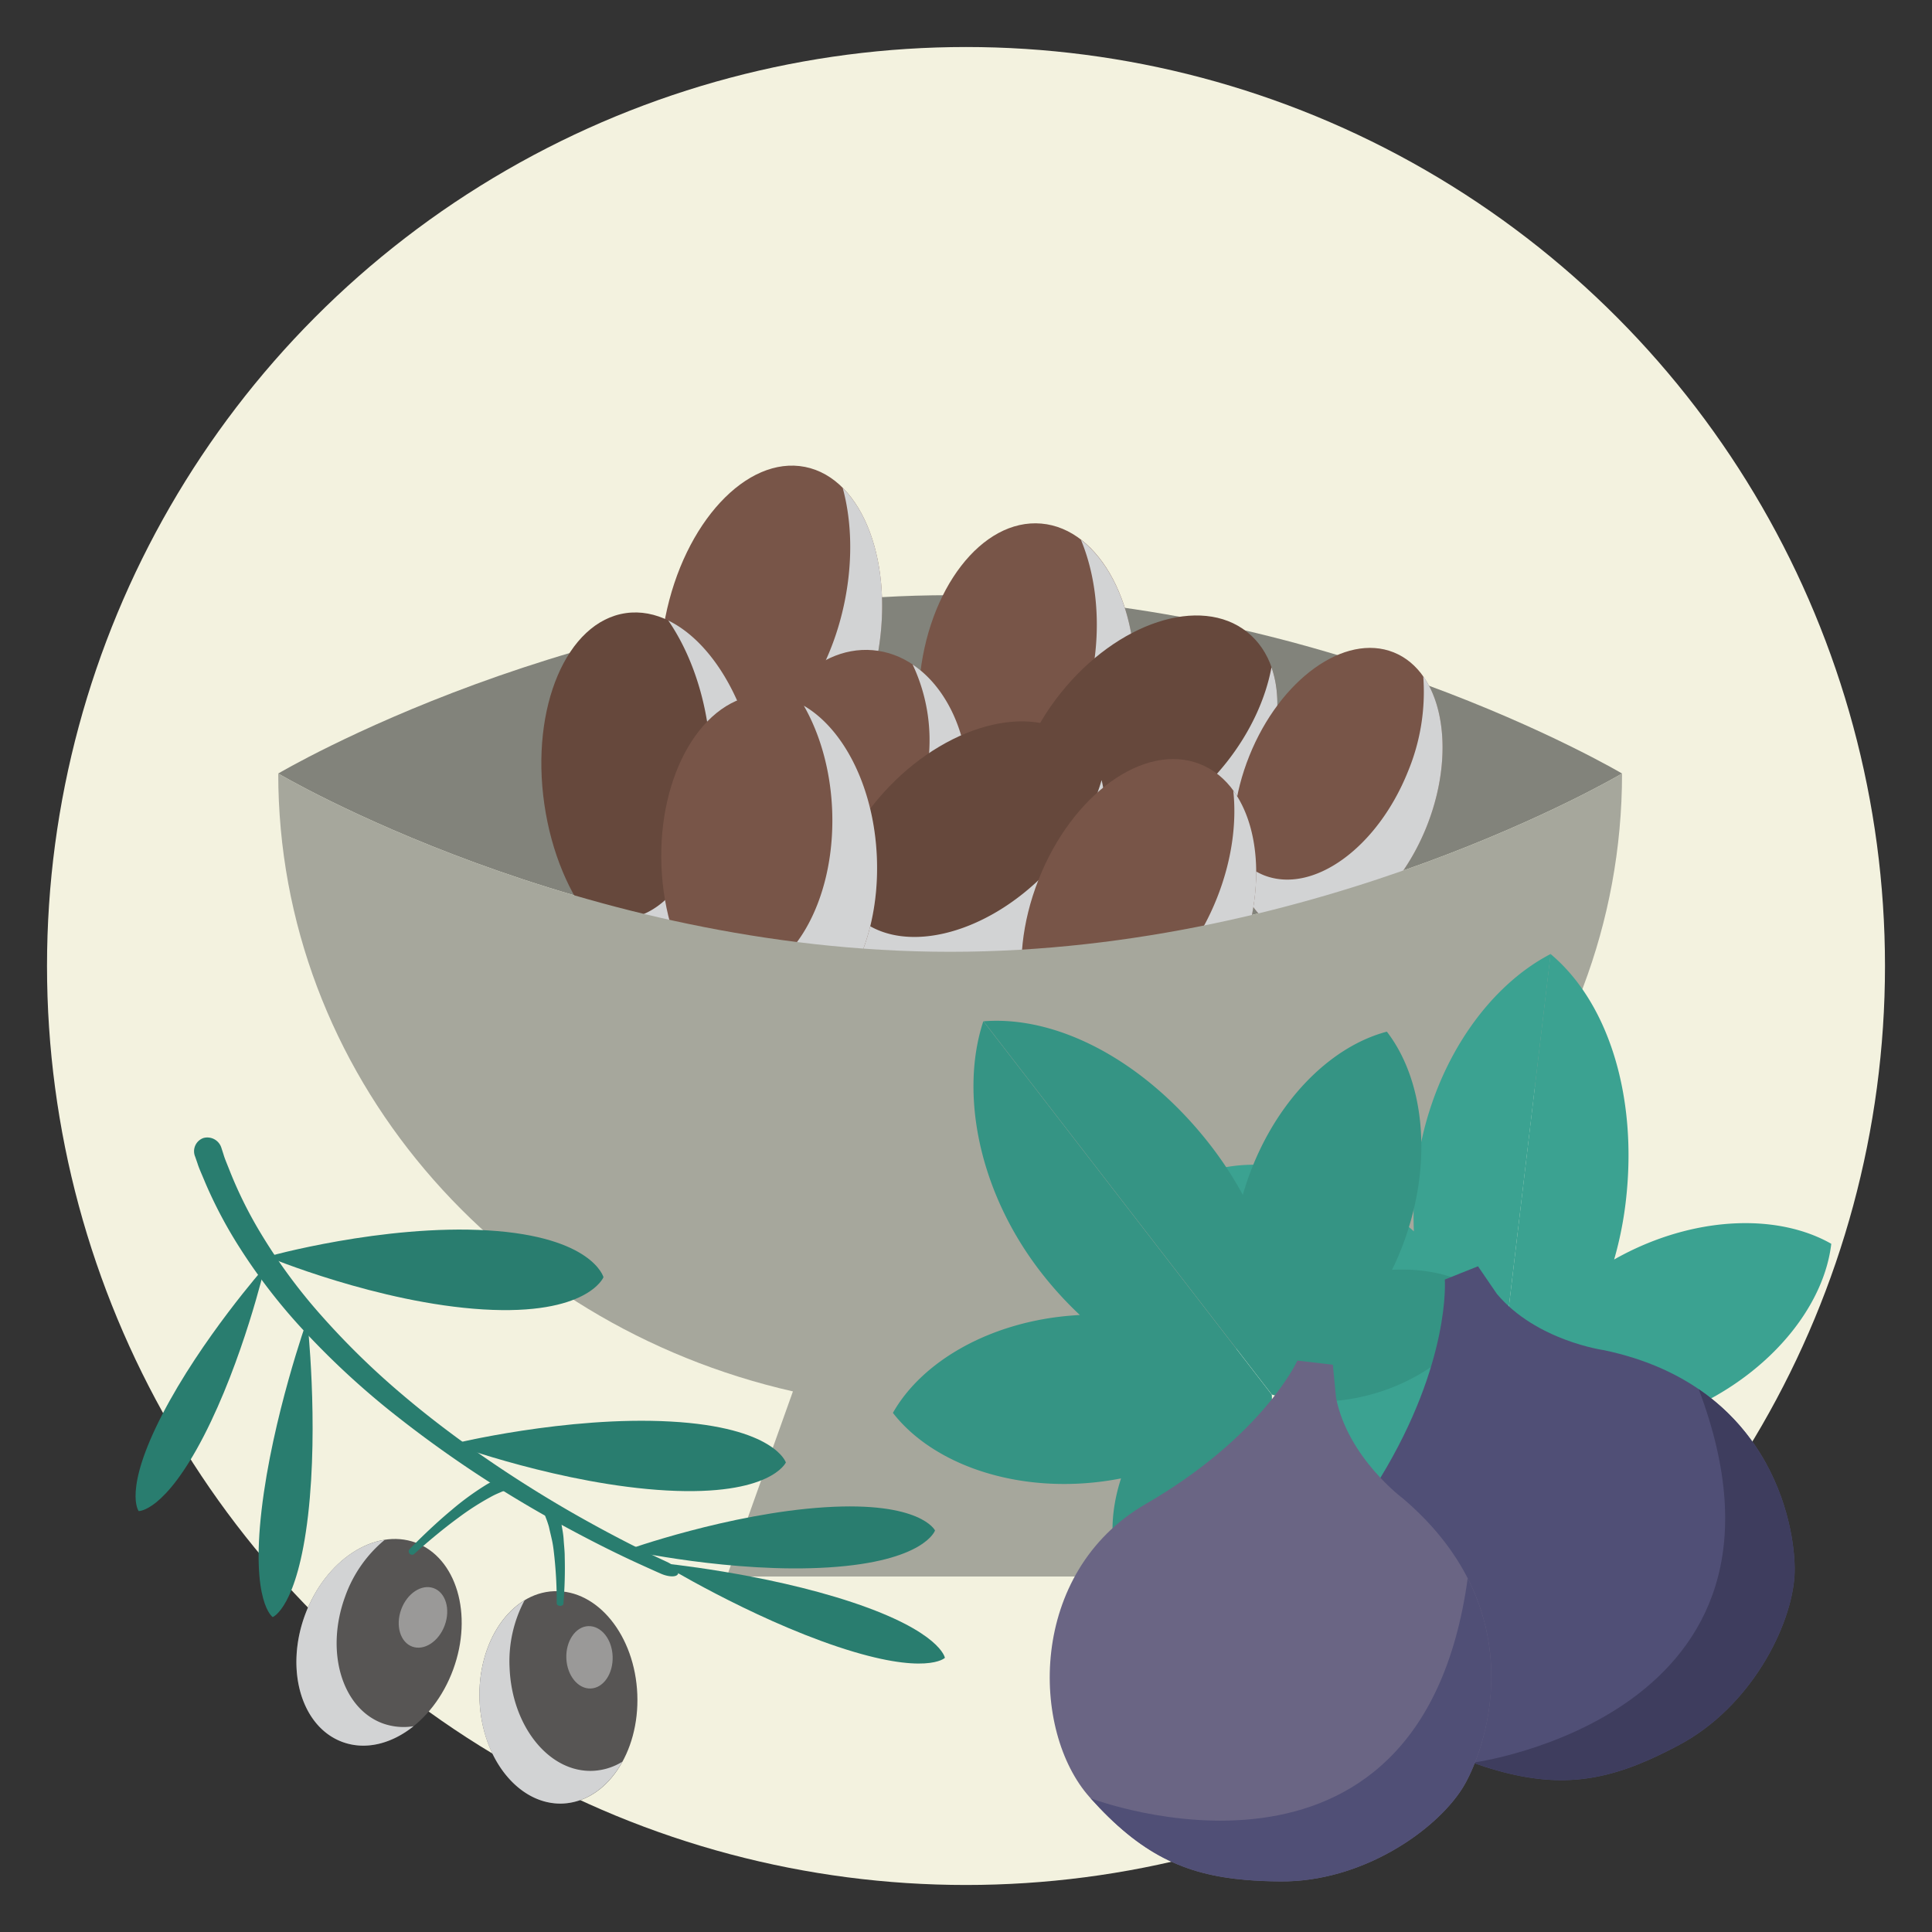 <svg xmlns="http://www.w3.org/2000/svg" viewBox="0 0 600 600"><rect x="0" y="0" width="600" height="600" fill="#333333" stroke="none"/><defs><style>.cls-1{isolation:isolate;}.cls-2{fill:#f3f2df;}.cls-3{fill:#82837b;}.cls-4{fill:#785548;}.cls-5{fill:#d2d3d4;mix-blend-mode:multiply;}.cls-6{fill:#66483c;}.cls-7{fill:#a6a79c;}.cls-8{fill:#575554;}.cls-9{fill:#fff;opacity:0.4;}.cls-10{fill:#297d6f;}.cls-11{fill:#3ba291;}.cls-12{fill:#359484;}.cls-13{fill:#504f76;}.cls-14{fill:#3e3d5e;}.cls-15{fill:#6a6584;}</style></defs><title>EEI-STH-Joy</title><g class="cls-1"><g id="Layer_1" data-name="Layer 1"><circle class="cls-2" cx="300" cy="300" r="285.4"/><path class="cls-3" d="M503.74,240.22s-93.42,55.37-208.66,55.37S86.41,240.22,86.41,240.22s93.43-55.38,208.67-55.38S503.74,240.22,503.74,240.22Z"/><path class="cls-4" d="M272.29,204.78c-5.84,29.38-25.27,50.28-43.41,46.68s-28.1-30.35-22.26-59.74S231.9,141.43,250,145,278.13,175.38,272.29,204.78Z"/><path class="cls-5" d="M261.7,151.5c2.76,10.06,3.21,22.26.68,35-5.84,29.38-25.28,50.29-43.41,46.68a22.73,22.73,0,0,1-11.66-6.47c3.63,13.21,11.28,22.72,21.57,24.77,18.14,3.6,37.57-17.3,43.41-46.68C276.71,182.53,272.07,161.83,261.7,151.5Z"/><path class="cls-4" d="M352.23,217.47c-2.48,28.67-19.42,50.63-37.84,49s-31.34-26.14-28.86-54.82,19.43-50.64,37.85-49.05S354.72,188.78,352.23,217.47Z"/><path class="cls-5" d="M335.69,167.63c3.89,9.33,5.71,21,4.63,33.36-2.48,28.68-19.43,50.64-37.85,49a23.43,23.43,0,0,1-12.31-5c5.1,12.26,13.77,20.56,24.23,21.47,18.42,1.59,35.36-20.37,37.84-49C354.11,195.75,347.16,176.44,335.69,167.63Z"/><path class="cls-4" d="M300.53,249.65c-2.14,24.77-18.81,43.55-37.24,42s-31.61-23-29.46-47.73,18.81-43.57,37.23-42S302.67,224.88,300.53,249.65Z"/><path class="cls-5" d="M283.42,206.36a55.1,55.1,0,0,1,5,28.9c-2.15,24.77-18.82,43.56-37.24,42a26.23,26.23,0,0,1-12.36-4.46c5.24,10.65,14,17.94,24.45,18.84,18.43,1.59,35.1-17.19,37.24-42C302.15,230.9,295,214.12,283.42,206.36Z"/><path class="cls-6" d="M235.36,240.25c4.32,30.15-7,56.72-25.31,59.35s-36.64-19.69-41-49.84,7-56.73,25.31-59.35S231,210.1,235.36,240.25Z"/><path class="cls-5" d="M207.54,192.7c6,8.72,10.48,20.28,12.35,33.32,4.33,30.16-7,56.73-25.3,59.36a22.6,22.6,0,0,1-13.16-2.3c7.85,11.46,18.24,18,28.62,16.52,18.31-2.63,29.63-29.2,25.31-59.35C232.08,217.43,220.78,199.13,207.54,192.7Z"/><path class="cls-6" d="M381.74,257c-17.54,22-43.48,30.52-57.94,19s-12-38.71,5.57-60.72,43.48-30.53,57.94-19S399.28,235,381.74,257Z"/><path class="cls-5" d="M394.87,207.22c-1.81,9.77-6.56,20.25-14.15,29.78-17.54,22-43.48,30.52-57.94,19a23.76,23.76,0,0,1-7.55-10.9c-2.37,12.82.36,24.41,8.57,31,14.46,11.51,40.4,3,57.94-19C395,240.38,399.65,220.77,394.87,207.22Z"/><path class="cls-6" d="M324.37,290.72c-19.54,20.34-46.18,26.44-59.52,13.63s-8.3-39.68,11.23-60,46.19-26.44,59.52-13.63S343.91,270.38,324.37,290.72Z"/><path class="cls-5" d="M342.11,242.26c-2.72,9.58-8.43,19.59-16.88,28.39C305.69,291,279,297.08,265.71,284.28a23.79,23.79,0,0,1-6.5-11.56c-3.56,12.57-1.92,24.36,5.64,31.63,13.34,12.81,40,6.71,59.52-13.63C339.16,275.33,345.61,256.21,342.11,242.26Z"/><path class="cls-4" d="M443,256.8c-9.57,23.83-29.64,38.2-44.82,32.11S378.43,258.54,388,234.72s29.65-38.21,44.83-32.12S452.56,233,443,256.8Z"/><path class="cls-5" d="M442,210a64.53,64.53,0,0,1-4.77,29.66c-9.57,23.83-29.65,38.21-44.83,32.11a20.6,20.6,0,0,1-9.12-7.43c1.13,11.77,6.3,21.09,14.92,24.55,15.18,6.09,35.25-8.28,44.82-32.11C450.23,238.76,449.37,220.5,442,210Z"/><path class="cls-4" d="M272.32,266.36c1.14,28.66-12.9,52.49-31.38,53.24S206.56,297.69,205.42,269s12.91-52.51,31.38-53.25S271.18,237.69,272.32,266.36Z"/><path class="cls-5" d="M249.64,219.17c5,8.74,8.29,20,8.79,32.39,1.15,28.67-12.91,52.51-31.38,53.25a23.56,23.56,0,0,1-12.84-3.39c6.6,11.47,16.25,18.59,26.73,18.18,18.48-.75,32.52-24.58,31.38-53.24C271.46,244.66,262.13,226.44,249.64,219.17Z"/><path class="cls-4" d="M384.83,297.66c-10.44,26.61-32.85,42.71-50.07,36s-22.7-33.8-12.26-60.41,32.87-42.71,50.08-36S395.27,271.05,384.83,297.66Z"/><path class="cls-5" d="M383,245.5c1.1,10-.42,21.57-4.94,33.08-10.44,26.62-32.86,42.71-50.07,36a23.53,23.53,0,0,1-10.4-8.25c1.45,13.12,7.43,23.49,17.19,27.33,17.22,6.75,39.63-9.35,50.07-36C392.74,277.52,391.5,257.15,383,245.5Z"/><path class="cls-7" d="M503.74,240.22s-93.42,55.37-208.66,55.37S86.41,240.22,86.41,240.22c0,93.09,68.17,171.09,159.84,191.89L225.73,489.6H364.42L343.9,432.11C435.58,411.31,503.74,333.31,503.74,240.22Z"/><path class="cls-8" d="M148.93,528.09c.73,18.2,12.3,32.5,25.83,32s23.9-15.74,23.16-33.93-12.29-32.5-25.82-32S148.2,509.9,148.93,528.09Z"/><path class="cls-9" d="M175.88,515c.22,5.34,3.61,9.54,7.58,9.38s7-4.62,6.8-10-3.61-9.53-7.58-9.37S175.67,509.7,175.88,515Z"/><path class="cls-5" d="M162.91,497a40.24,40.24,0,0,0-4.65,21c.74,18.19,12.3,32.5,25.83,31.95a19.06,19.06,0,0,0,9.19-2.84c-4.19,7.61-10.85,12.65-18.52,13-13.53.54-25.1-13.76-25.83-32C148.38,514.32,154.19,502.29,162.91,497Z"/><path class="cls-8" d="M94.7,501.6c-6.27,17.09-1,34.73,11.66,39.39s28.11-5.41,34.38-22.51,1-34.73-11.66-39.4S101,484.5,94.7,501.6Z"/><path class="cls-9" d="M124.6,499.82c-1.84,5-.3,10.19,3.42,11.55s8.24-1.58,10.09-6.6.3-10.19-3.43-11.55S126.44,494.8,124.6,499.82Z"/><path class="cls-5" d="M119.49,478.2a40.4,40.4,0,0,0-12.3,17.61c-6.27,17.1-1,34.73,11.66,39.4a19.2,19.2,0,0,0,9.59.88c-6.79,5.44-14.86,7.55-22.08,4.9-12.7-4.66-17.93-22.3-11.66-39.39C99.45,488.66,109.42,479.76,119.49,478.2Z"/><path class="cls-10" d="M63.21,353.41a4.35,4.35,0,0,0-2.6,5.81l.75,2.16c.43,1.43,1.36,3.41,2.42,6a139.46,139.46,0,0,0,10.73,20.22A178.43,178.43,0,0,0,94.13,413a249.64,249.64,0,0,0,26.73,24.94,364.22,364.22,0,0,0,56.82,37.37c8.17,4.39,15.11,7.76,20,10s7.75,3.5,7.75,3.49c2.39,1,4.71,1,5.13,0s-1.13-2.67-3.45-3.75c0,0-2.77-1.25-7.57-3.61S188,475.6,180,471.09c-15.95-9-36.58-22.26-55.08-38A243,243,0,0,1,99.48,408.2a170.94,170.94,0,0,1-18.25-24.78,131.09,131.09,0,0,1-9.68-19.3c-.94-2.42-1.77-4.29-2.14-5.63l-.65-2A4.57,4.57,0,0,0,63.21,353.41Z"/><path class="cls-10" d="M95.67,470.61c3.33-28.77-.26-60.79-.26-60.79s-10.83,30.35-14.17,59.11,3.45,33.27,3.45,33.27S92.32,499.38,95.67,470.61Z"/><path class="cls-10" d="M264.74,497.63c-27.48-9.16-59.56-12.21-59.56-12.21s27.49,16.82,55,26,33.27,3.44,33.27,3.44S292.21,506.79,264.74,497.63Z"/><path class="cls-10" d="M256.2,468.09c-29.83,1.89-61.58,13.27-61.58,13.27s32.93,7.3,62.76,5.41,33-11.47,33-11.47S286,466.2,256.2,468.09Z"/><path class="cls-10" d="M208.24,441.47c-32.31-1.78-67.93,7-67.93,7s34.44,12.64,66.75,14.41,37-8.7,37-8.7S240.56,443.25,208.24,441.47Z"/><path class="cls-10" d="M63.27,446c12.18-23.6,18.95-52.51,18.95-52.51s-19.66,22.25-31.85,45.85-7.3,29.94-7.3,29.94S51.07,469.62,63.27,446Z"/><path class="cls-10" d="M151.52,382.11C119,380.15,83,390.27,83,390.27S117.5,404.68,150,406.65s37.42-10,37.42-10S184.05,384.08,151.52,382.11Z"/><path class="cls-10" d="M170.9,468.72c-1.11.45-1.93,1.08-1.81,1.41,0,0,.14.39.38,1.09a30.66,30.66,0,0,1,1,2.93c.27,1.28.65,2.75,1,4.38s.53,3.38.72,5.15a131.58,131.58,0,0,1,.71,14.3c0,.37.43.7,1,.74s1-.25,1.07-.64a134.35,134.35,0,0,0,.41-14.62c0-1.84-.24-3.69-.34-5.42s-.47-3.36-.67-4.75a34.3,34.3,0,0,0-.81-3.38l-.35-1.28C173,468.23,172,468.27,170.9,468.72Z"/><path class="cls-10" d="M157.31,460.46c-.35-1.16-1-1.93-1.52-1.73l-1.56.64c-.91.49-2.28,1.11-3.75,2.06a86.07,86.07,0,0,0-10.14,7.44c-7,5.81-13.21,12.31-13.21,12.31a1.05,1.05,0,0,0,1.44,1.48s6.58-6.05,13.73-11.28a82.45,82.45,0,0,1,10.13-6.51c1.42-.8,2.64-1.25,3.48-1.64l1.32-.45C157.62,462.65,157.66,461.6,157.31,460.46Z"/><path class="cls-11" d="M403.78,420.9a92.28,92.28,0,0,0,8.94,6.68c-10.46,5.44-18.13,13.48-21.33,22.18,9.57,8.93,26.53,12.64,44.18,8.42,12.05-2.88,22.15-8.92,28.77-16.38l17.23-145.53C460.85,307,443.24,333,439.69,365.12a113.55,113.55,0,0,0-.6,17.3c-.51-.46-1-.92-1.56-1.36-19.57-16.58-43.37-22.73-61.15-17.57C374.23,381.88,384.22,404.33,403.78,420.9Z"/><path class="cls-11" d="M464.38,441.76c4.7,8.82,13.12,17.07,24.19,22.7,16.17,8.22,33.52,8.57,44.92,2.14-1.06-9.14-6.58-18.67-15.36-26.39a88.52,88.52,0,0,0,10.59-4.51c22.88-11.55,37.85-31.05,40-49.43-16.09-9.17-40.66-8.74-63.56,2.8-1.31.67-2.62,1.36-3.87,2.08a112.33,112.33,0,0,0,3.7-18.8c3.56-32.1-5.57-61.12-23.46-76.08L464.34,441.8Z"/><path class="cls-12" d="M337.09,460.62a91.48,91.48,0,0,0,11.06-1.49c-3.66,11.21-3.51,22.32.3,30.77,13.08-.33,27.79-9.55,37.44-24.91,6.59-10.5,9.57-21.88,9.08-31.85l-89.58-116c-7.33,22.14-1.65,53.08,18.29,78.49a113.75,113.75,0,0,0,11.69,12.77c-.7,0-1.38.07-2.07.12-25.58,1.87-46.88,14.13-56,30.26C288.67,453.45,311.52,462.48,337.09,460.62Z"/><path class="cls-12" d="M395,433.09c9.54,3,21.33,3,33.17-.72,17.3-5.46,29.94-17.36,33.57-29.93-7.15-5.78-17.76-8.72-29.43-8.09a88.63,88.63,0,0,0,4.39-10.63c8.26-24.27,5.3-48.67-6-63.33-17.91,4.72-35.15,22.22-43.42,46.49-.47,1.4-.92,2.81-1.31,4.2a113.82,113.82,0,0,0-10.51-16c-19.94-25.42-46.78-39.75-70-37.91l89.58,116S395,433.1,395,433.09Z"/><path class="cls-13" d="M498.09,419.3s-21-2.9-33.23-17.48L459,393.25l-5.3,2.12-5,2s1.92,25.59-20.07,61.69,2.41,79,28.45,88.26c22.17,7.89,37.09,7.07,54.84-.72,3.09-1.37,6.25-2.92,9.57-4.69,22.36-11.94,34.81-36.87,35.8-52.48C558.09,477.11,552,430.63,498.09,419.3Z"/><path class="cls-14" d="M527.55,431.42c26.81,18.31,30.36,48.45,29.75,58-1,15.61-13.44,40.54-35.8,52.48-3.32,1.77-6.48,3.32-9.57,4.69-17.67,7.75-32.53,8.6-54.53.83C457.4,547.45,565.94,532.91,527.55,431.42Z"/><path class="cls-15" d="M435.75,465.41s-17.07-12.6-20.82-31.25l-1-10.33-5.67-.67-5.34-.62s-10.57,23.39-47.15,44.57S320,537.63,338.47,558.22c15.7,17.53,29.19,24,48.5,25.61,3.37.28,6.88.42,10.65.46,25.34.22,48.21-15.72,56.55-28.94C460.77,544.89,477.62,501.14,435.75,465.41Z"/><path class="cls-13" d="M455.81,490.15c14.78,28.91,3.48,57.08-1.64,65.2-8.34,13.22-31.21,29.16-56.55,28.94-3.77,0-7.28-.18-10.65-.46-19.22-1.65-32.68-8-48.28-25.37C338.69,558.46,441,597.63,455.81,490.15Z"/></g></g></svg>